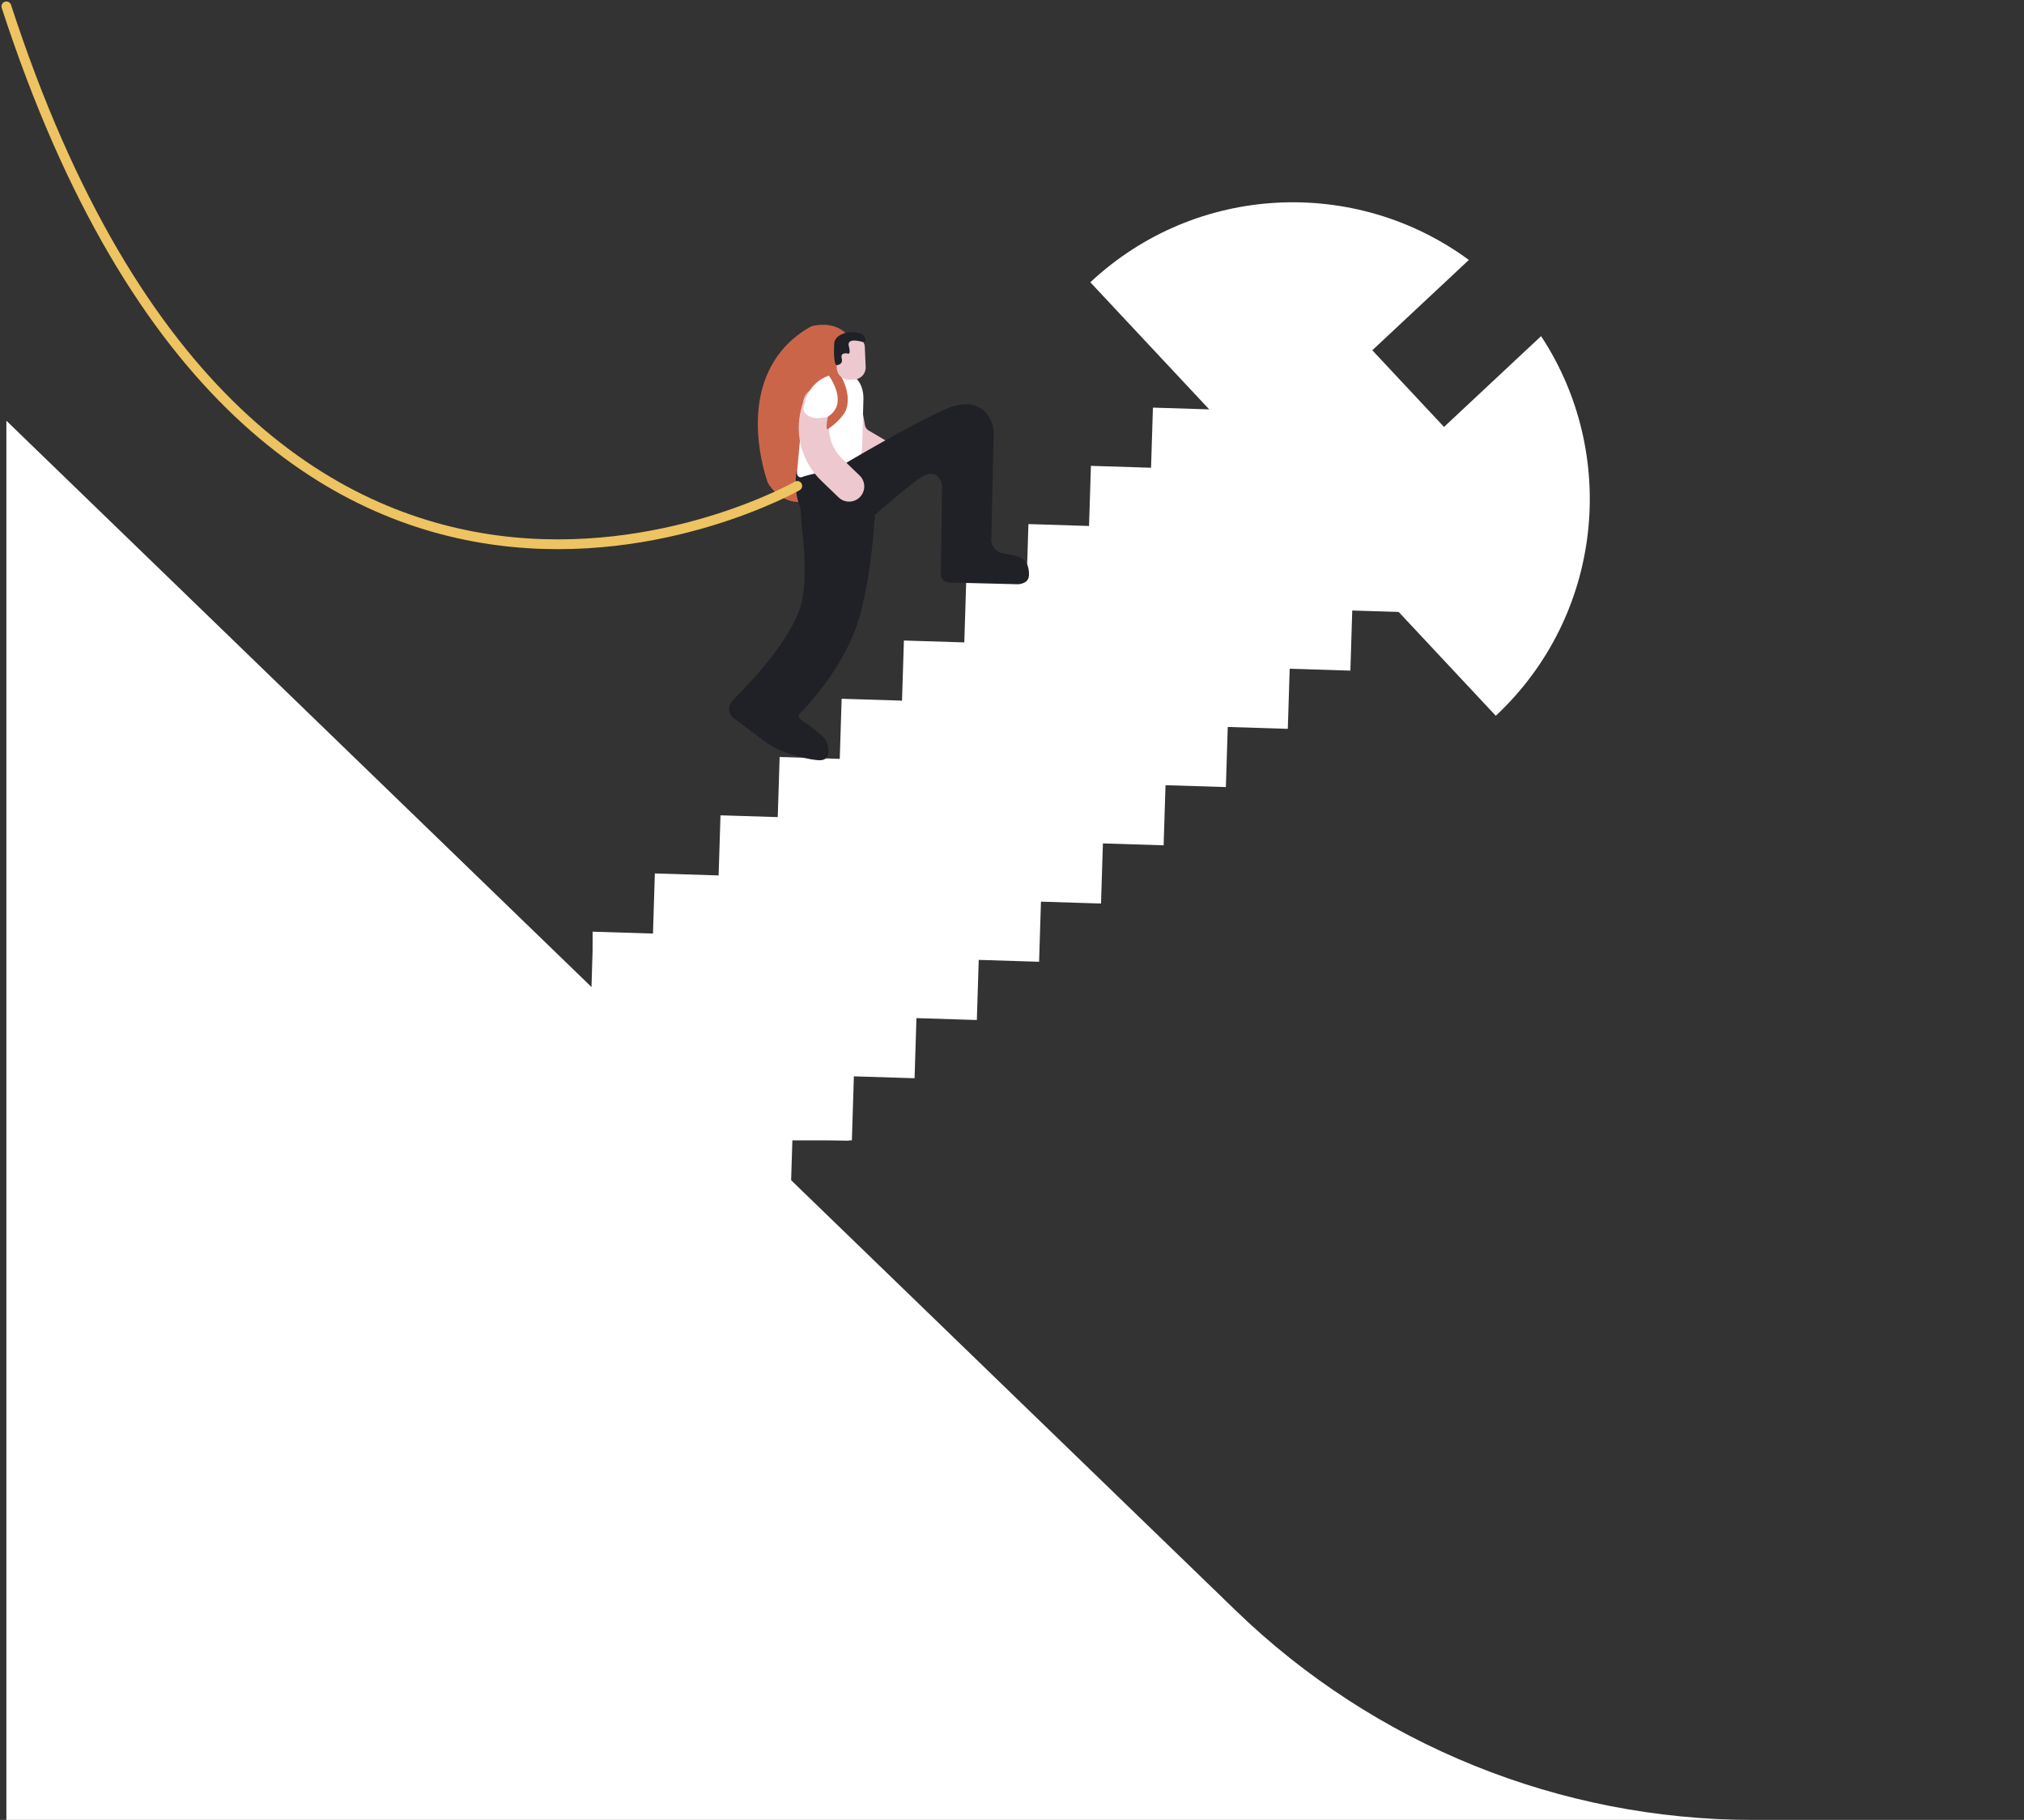 <?xml version="1.0" encoding="UTF-8"?>
<svg xmlns="http://www.w3.org/2000/svg" width="952" height="856" viewBox="0 0 952 856" fill="none">
  <rect x="0" y="0" width="952" height="856" fill="#333333" stroke="none"/>
  <path d="M399.59 185.717C401.17 182.547 404.707 174.314 402.157 165.081C401.438 162.499 400.376 158.841 397.022 156.049C391.002 151.037 382.79 153.156 381.628 153.468C374.921 157.151 370.456 161.482 367.521 165.072C348.154 188.745 359.802 223.282 361.107 226.982C361.525 227.755 365.556 234.886 373.934 236.013C380.365 236.879 386.846 233.869 390.609 228.277L399.59 185.709V185.717Z" fill="#CB654A"></path>
  <path d="M400.685 536.376L401.628 506.258L430.172 507.15L431.056 478.875L459.465 479.759L460.349 451.484L488.742 452.368L489.626 424.093L517.875 424.977L518.759 396.702L547.32 397.595L548.204 369.32L576.596 370.204L577.48 341.929L605.73 342.813L606.614 314.538L635.158 315.43L636.042 287.156L662.852 287.989L570.687 192.609L542.286 191.725L541.402 220L513.119 219.116L512.235 247.391L483.725 246.498L482.892 273.3L454.491 272.416L453.565 302.156L425.155 301.272L424.271 329.547L395.87 328.663L394.986 356.938L366.703 356.054L365.819 384.328L338.891 383.487L338.008 411.761L308.016 410.827L307.132 439.102L278.739 438.218L278.579 536.376H400.685Z" fill="white"></path>
  <path d="M137.362 784.884L138.304 754.766L166.849 755.659L167.732 727.384L196.142 728.268L197.026 699.993L225.418 700.877L226.302 672.602L254.552 673.486L255.436 645.211L283.996 646.103L284.88 617.829L313.273 618.712L314.157 590.438L342.406 591.322L343.29 563.047L371.834 563.939L372.718 535.664L399.528 536.498L307.364 441.118L278.963 440.234L278.079 468.509L249.796 467.625L248.912 495.9L220.401 495.007L219.568 521.809L191.167 520.925L190.241 550.664L161.832 549.781L160.948 578.055L132.547 577.172L131.663 605.446L103.38 604.562L102.496 632.837L75.568 631.995L74.684 660.27L44.692 659.336L43.808 687.611L15.416 686.727L15.255 784.884H137.362Z" fill="white"></path>
  <path d="M724.864 158.096L679.199 200.807L645.469 164.746L690.882 122.271C637.793 83.146 562.741 86.092 512.842 132.768L703.551 336.667C753.939 289.537 761.565 213.846 724.864 158.105V158.096Z" fill="white"></path>
  <path d="M388.711 348.687C388.821 348.939 390.998 354.185 388.678 356.5C387.699 357.476 386.315 357.552 385.817 357.577C382.299 357.729 367.652 354.799 359.746 348.788C354.878 345.084 349.807 341.278 345.225 337.902C342.466 335.873 342.179 331.874 344.601 329.458C353.46 320.643 372.098 300.716 376.637 284.838C379.143 276.065 378.814 263.512 377.574 251.86C375.844 235.578 376.123 222.79 376.123 222.79L412.252 220.828C412.252 220.828 412.513 258.242 405.004 287.591C399.309 309.833 383.522 328.103 376.207 335.638C374.191 337.717 378.089 339.35 380.417 341.068C383.792 343.56 387.96 346.927 388.711 348.679V348.687Z" fill="#202027"></path>
  <path d="M397.534 188.326L399.803 201.18C400.357 204.309 402.239 207.031 404.961 208.633L418.385 216.536" stroke="#EEC8CF" stroke-width="14.27" stroke-linecap="round" stroke-linejoin="round"></path>
  <path d="M374.683 221.442C374.683 221.442 369.468 248.192 394.468 250.265L374.683 221.442Z" fill="#202027"></path>
  <path d="M374.845 222.451C374.811 223.849 376.021 224.849 377.215 224.4C380.215 223.282 387.005 221.671 391.206 221.943C393.685 222.104 396.391 221.629 398.769 220.994C402.534 219.985 405.383 215.307 405.526 209.91L406.114 187.716C406.29 181.166 402.677 175.937 398.072 176.064L393.988 176.174C384.862 176.42 377.223 187.131 376.929 200.105L374.853 222.451H374.845Z" fill="white"></path>
  <path d="M403.589 249.143C403.589 249.143 428.492 226.915 434.242 223.912C439.992 220.909 443.208 225.017 443.099 229.639L442.534 269.995C442.484 272.138 444.176 273.926 446.315 273.977L478.5 274.795C478.5 274.795 483.88 274.93 483.998 270.442C484.107 265.946 482.406 262.31 477.052 261.273C475.276 260.927 473.398 260.581 471.689 260.277C468.195 259.645 465.813 256.372 466.276 252.846L467.269 207.64C468.86 196.85 461.309 185.311 445.136 192.295C428.963 199.28 396.921 218.361 396.921 218.361L403.597 249.151L403.589 249.143Z" fill="#202027"></path>
  <path d="M436.782 197.526C420.639 204.457 393.242 222.052 393.242 222.052L407.024 249.039" fill="#202027"></path>
  <path d="M399.374 228.801L391.22 220.947C384.081 214.083 381.211 203.938 383.695 194.384L384.953 189.553" stroke="#EEC8CF" stroke-width="14.27" stroke-linecap="round" stroke-linejoin="round"></path>
  <path d="M377.91 192.702C377.91 192.702 379.276 199.525 390.778 195.799L396.632 188.658L398.147 175.486C398.147 175.486 380.394 173.809 377.91 192.693V192.702Z" fill="white"></path>
  <path d="M388.845 201.757C389.399 202.488 396.8 196.465 398.103 192.383C400.863 183.698 394.064 174.349 393.771 173.954C392.982 172.887 391.5 172.677 390.466 173.492C389.432 174.307 389.228 175.836 390.01 176.902C390.067 176.978 395.603 184.639 393.608 190.871C392.933 192.988 391.41 194.769 389.057 196.197C389.057 196.197 387.592 200.094 388.837 201.749L388.845 201.757Z" fill="#CB654A"></path>
  <path d="M403.668 224.648L395.428 216.737C389.858 211.397 387.578 203.486 389.409 196.038C379.321 198.565 377.854 192.889 377.795 192.62L377.761 192.763C374.709 204.452 378.253 216.939 387.01 225.336L395.25 233.247C396.428 234.372 397.945 234.934 399.463 234.934C400.98 234.934 402.625 234.321 403.803 233.112C406.126 230.736 406.067 226.94 403.668 224.639V224.648Z" fill="#EEC8CF"></path>
  <path d="M400.833 157.813L398.579 157.914C395.444 158.054 393.017 160.71 393.158 163.845L393.577 173.179C393.718 176.314 396.373 178.741 399.508 178.6L401.761 178.499C404.896 178.358 407.324 175.703 407.183 172.568L406.764 163.234C406.623 160.099 403.968 157.672 400.833 157.813Z" fill="#EEC8CF"></path>
  <path d="M393.518 171.77C393.518 171.77 396.725 171.619 395.917 168.58C395.109 165.541 398.552 166.257 398.552 166.257C398.552 166.257 400.471 167.368 399.259 162.814C398.047 158.26 406.195 160.971 406.195 160.971C406.195 160.971 408.375 160.39 406.044 157.755C403.712 155.12 393.047 155.667 392.382 161.391C392.382 161.391 391.767 171.307 393.518 171.762V171.77Z" fill="#202027"></path>
  <path d="M375 228.547C375 228.547 123.001 372.016 3 3" stroke="#EEC361" stroke-width="4.6" stroke-linecap="round" stroke-linejoin="round"></path>
  <path fill-rule="evenodd" clip-rule="evenodd" d="M952 856H3V197.889L581.226 757.501C646.504 820.678 733.789 855.999 824.632 855.999L952 856Z" fill="white"></path>
</svg>
